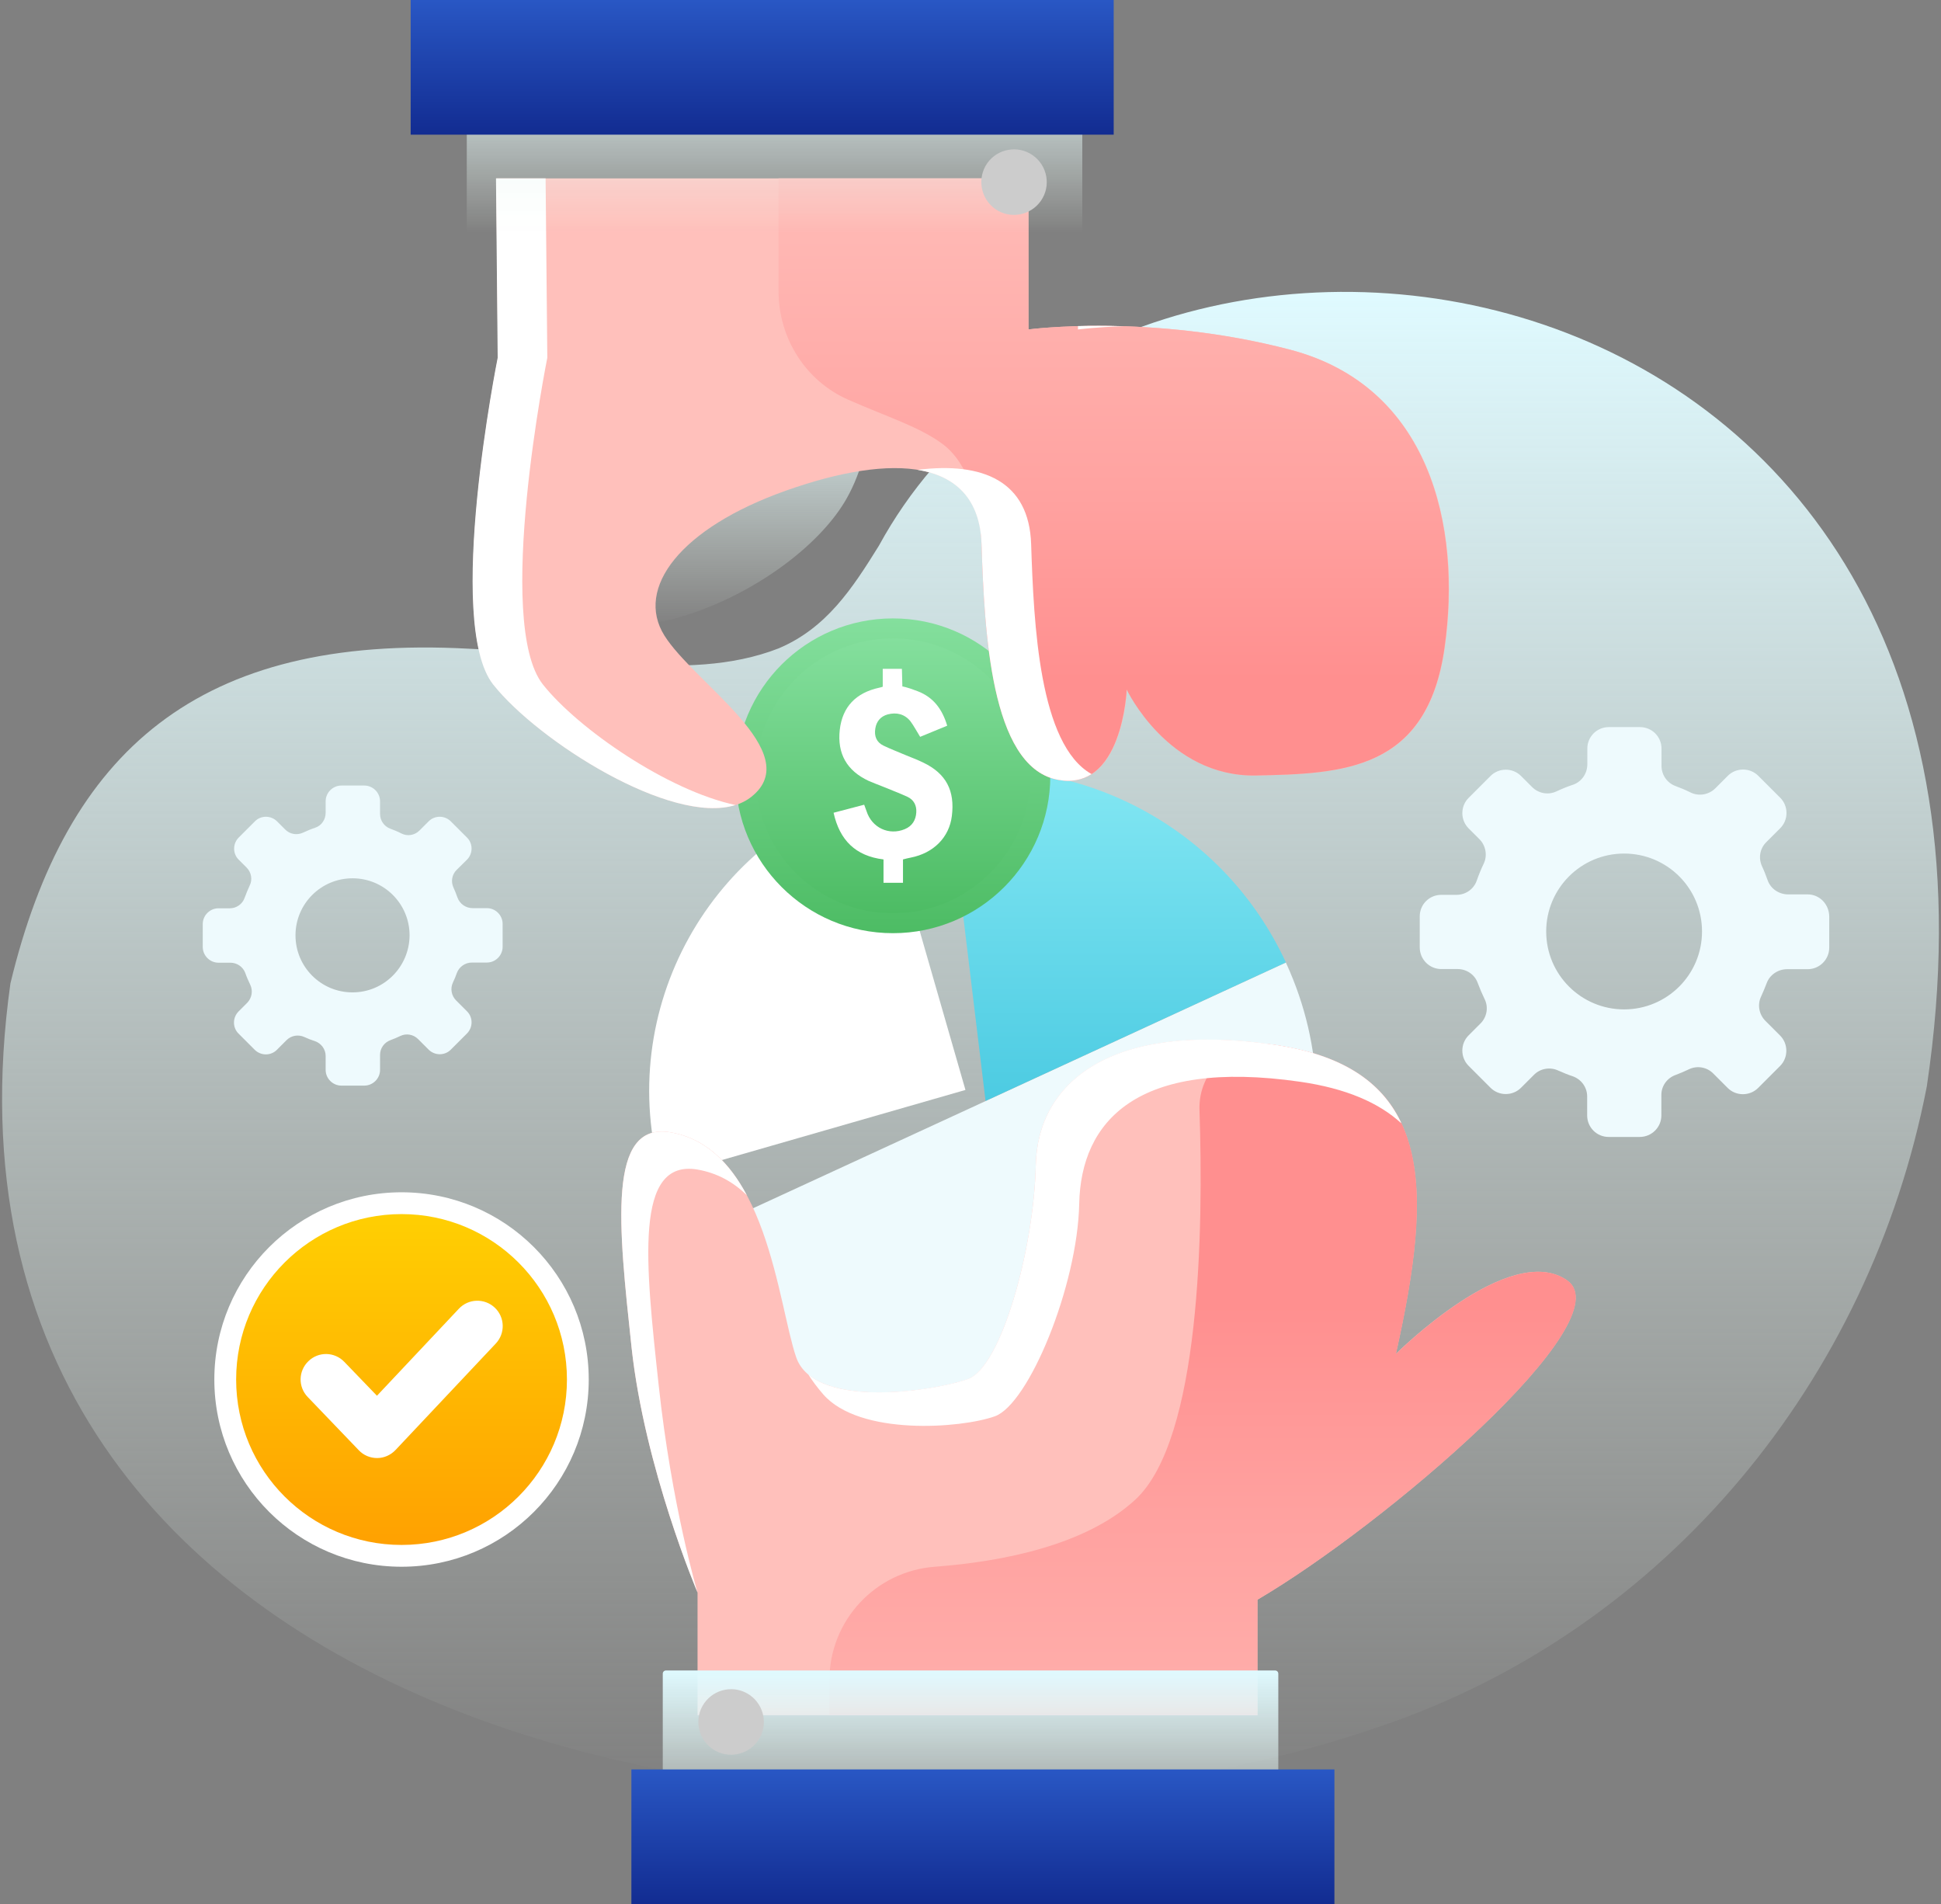 <svg width="261" height="256" viewBox="0 0 261 256" fill="none" xmlns="http://www.w3.org/2000/svg">
<rect x="0" y="0" width="261" height="256" fill="#808080" stroke="none"/>
<path d="M259.089 146.084C276.383 30.431 151.251 12.762 118.181 73.374C114.605 79.132 111.134 84.453 104.69 87.176C92.198 92.061 76.379 87.758 63.035 87.218C26.659 85.243 8.929 100.999 1.405 132.199C-12.938 234.133 113.213 257.393 185.818 232.034C224.106 219.001 251.46 185.473 259.089 146.084Z" fill="url(#paint0_linear_1272_66720)"/>
<path d="M116.579 55.332C116.225 52.921 115.082 50.822 112.692 49.595C108.721 47.579 102.818 50.177 100.178 53.358C96.707 57.535 96.437 63.127 90.825 65.559C84.984 68.074 77.979 64.956 71.93 66.993C69.582 67.783 67.399 69.529 66.776 71.919C66.173 74.164 67.046 76.617 68.543 78.384C80.12 91.978 106.165 79.652 113.544 67.534C115.415 64.478 117.161 59.448 116.579 55.332Z" fill="url(#paint1_linear_1272_66720)"/>
<path d="M129.821 146.541L118.117 105.884C118.076 105.905 118.014 105.904 117.972 105.925C95.502 112.39 82.511 135.836 88.934 158.306L129.821 146.541Z" fill="white"/>
<path d="M172.91 129.414L132.523 148.038L91.845 166.787C102.134 189.194 128.635 199.026 151.022 188.737C173.429 178.448 183.24 151.945 172.972 129.559C172.951 129.497 172.931 129.455 172.91 129.414Z" fill="#EEFAFD"/>
<path d="M127.182 103.805L132.523 148.017L172.911 129.393C164.596 111.434 145.827 101.602 127.182 103.805Z" fill="url(#paint2_linear_1272_66720)"/>
<path d="M120.071 125.464C131.757 125.464 141.231 115.99 141.231 104.304C141.231 92.618 131.757 83.144 120.071 83.144C108.384 83.144 98.911 92.618 98.911 104.304C98.911 115.99 108.384 125.464 120.071 125.464Z" fill="url(#paint3_linear_1272_66720)"/>
<path d="M138.552 104.304C138.552 114.51 130.279 122.783 120.073 122.783C109.867 122.783 101.595 114.51 101.595 104.304C101.595 94.098 109.867 85.825 120.073 85.825C130.279 85.825 138.552 94.098 138.552 104.304Z" fill="url(#paint4_linear_1272_66720)"/>
<path d="M127.99 109.729C127.637 112.577 125.537 114.697 122.482 115.3C122.149 115.362 121.817 115.445 121.422 115.549C121.422 116.588 121.422 117.607 121.422 118.688C120.528 118.688 119.717 118.688 118.803 118.688C118.803 117.69 118.803 116.692 118.803 115.549C115.04 115.092 112.9 112.951 112.089 109.272C113.482 108.898 114.791 108.565 116.204 108.191C116.308 108.503 116.412 108.773 116.516 109.043C117.223 111.288 119.53 112.369 121.671 111.475C122.669 111.059 123.147 110.249 123.21 109.23C123.272 108.295 122.877 107.526 122.025 107.131C120.903 106.611 119.759 106.196 118.616 105.717C118.013 105.468 117.41 105.26 116.807 104.99C113.856 103.618 112.567 101.311 112.92 98.13C113.273 95.033 115.082 93.142 118.241 92.456C118.366 92.435 118.491 92.394 118.699 92.331C118.699 91.541 118.699 90.772 118.699 89.92C119.614 89.92 121.276 89.92 121.276 89.92L121.339 92.29C121.339 92.29 121.9 92.352 123.396 92.934C125.516 93.745 126.702 95.345 127.367 97.569C126.161 98.068 124.956 98.567 123.729 99.066C123.272 98.338 122.898 97.611 122.42 96.966C121.63 95.99 120.528 95.74 119.364 96.052C118.449 96.301 117.847 96.967 117.701 97.944C117.535 98.962 117.847 99.793 118.803 100.251C119.759 100.708 120.736 101.082 121.713 101.498C122.523 101.83 123.355 102.142 124.166 102.537C127.221 104.013 128.426 106.299 127.99 109.729Z" fill="white"/>
<path d="M210.697 172.129C202.965 166.766 187.688 182.043 187.688 182.043C192.655 159.761 193.196 143.61 171.184 140.451C149.171 137.312 139.506 145.647 139.277 156.685C139.048 167.722 134.683 183.81 130.131 185.432C125.579 187.053 109.491 189.526 107.059 182.48C104.627 175.434 103.068 154.419 90.16 152.236C81.596 150.781 83.176 164.812 84.922 181.129C86.689 197.446 93.797 214.116 93.797 214.116V230.6H169.084V215.072C186.087 205.095 218.43 177.491 210.697 172.129Z" fill="#FFC0BB"/>
<path d="M171.061 140.43C171.04 140.43 171.04 140.43 171.019 140.43C165.76 139.703 161.104 143.922 161.291 149.243C161.831 165.415 161.416 193.497 152.686 201.603C146.014 207.777 134.769 209.959 125.706 210.645C117.703 211.248 111.529 217.879 111.529 225.902V230.6H169.086V215.072C186.109 205.116 218.453 177.491 210.72 172.129C202.988 166.766 187.71 182.043 187.71 182.043C192.678 159.761 193.218 143.61 171.206 140.451C171.143 140.472 171.102 140.451 171.061 140.43Z" fill="url(#paint5_linear_1272_66720)"/>
<path d="M188.437 151.031C188.395 150.969 188.374 150.906 188.353 150.823C185.734 145.398 180.455 141.76 171.185 140.43C149.172 137.291 139.507 145.627 139.278 156.664C139.049 167.701 134.685 183.79 130.132 185.411C126.183 186.824 113.524 188.882 108.681 184.787C109.2 185.598 109.866 186.513 110.697 187.469C115.603 193.081 129.218 192.042 133.77 190.42C138.322 188.799 144.89 172.898 145.119 161.84C145.348 150.802 152.831 142.28 174.822 145.439C180.996 146.333 185.402 148.246 188.437 151.031Z" fill="white"/>
<path d="M88.559 186.138C86.793 169.821 85.234 155.791 93.797 157.246C96.437 157.703 98.62 158.93 100.428 160.696C98.142 156.415 94.92 153.047 90.16 152.237C81.596 150.781 83.176 164.812 84.922 181.129C86.689 197.446 93.797 214.116 93.797 214.116C93.797 214.116 90.305 202.435 88.559 186.138Z" fill="white"/>
<path d="M173.493 47.018C154.785 42.112 138.302 44.295 138.302 44.295V23.987H66.736L66.965 48.099C66.965 48.099 59.793 83.747 66.362 92.04C72.93 100.334 93.571 113.055 101.033 107.131C108.495 101.207 93.259 91.77 89.331 85.43C85.381 79.091 91.451 71.005 105.71 65.954C119.969 60.903 131.629 61.485 132.024 73.167C132.419 84.848 133.23 102.891 142.106 104.803C150.981 106.694 151.542 92.705 151.542 92.705C151.542 92.705 157.093 104.47 168.899 104.262C180.705 104.034 191.951 103.576 194.279 87.093C196.607 70.61 192.2 51.923 173.493 47.018Z" fill="#FFC0BB"/>
<path d="M131.982 73.167C132.377 84.848 133.188 102.891 142.064 104.803C150.939 106.694 151.5 92.705 151.5 92.705C151.5 92.705 157.051 104.47 168.857 104.262C180.663 104.034 191.909 103.576 194.237 87.093C196.565 70.61 192.179 51.923 173.472 47.018C154.765 42.112 138.281 44.295 138.281 44.295V23.987H104.69V39.161C104.69 45.459 108.328 51.237 114.086 53.752C119.428 56.101 123.648 57.39 126.745 59.697C130.216 62.275 131.816 67.762 131.982 73.167Z" fill="url(#paint6_linear_1272_66720)"/>
<path d="M73.013 92.04C66.424 83.747 73.595 48.099 73.595 48.099L73.366 23.987H66.694L66.922 48.099C66.922 48.099 59.751 83.747 66.32 92.04C72.368 99.648 90.223 110.976 98.891 108.233C89.766 106.279 77.752 98.006 73.013 92.04Z" fill="white"/>
<path d="M144.953 44.295C144.953 44.295 147.26 43.983 151.106 43.858C148.798 43.796 146.72 43.796 144.953 43.838V44.295Z" fill="white"/>
<path d="M138.655 73.167C138.385 64.707 132.19 62.067 123.397 63.169C128.511 64 131.795 67.076 131.982 73.167C132.377 84.848 133.188 102.891 142.063 104.803C144.017 105.219 145.555 104.865 146.782 104.075C139.735 100.126 139.008 83.955 138.655 73.167Z" fill="white"/>
<path d="M171.89 250.18H89.12V225.029C89.12 224.78 89.307 224.592 89.556 224.592H171.453C171.703 224.592 171.89 224.78 171.89 225.029V250.18Z" fill="url(#paint7_linear_1272_66720)"/>
<path d="M179.435 237.896H84.9V256H179.435V237.896Z" fill="url(#paint8_linear_1272_66720)"/>
<path d="M101.925 234.029C100.532 236.025 97.789 236.524 95.793 235.131C93.798 233.738 93.299 230.995 94.691 228.999C96.084 227.004 98.828 226.505 100.823 227.897C102.819 229.29 103.317 232.034 101.925 234.029Z" fill="#CCCCCC"/>
<path d="M62.766 5.82H145.535V30.971C145.535 31.221 145.348 31.408 145.099 31.408H63.202C62.953 31.408 62.766 31.221 62.766 30.971V5.82Z" fill="url(#paint9_linear_1272_66720)"/>
<path d="M149.755 0H55.221V18.105H149.755V0Z" fill="url(#paint10_linear_1272_66720)"/>
<path d="M132.731 21.971C134.124 19.975 136.867 19.477 138.863 20.869C140.858 22.262 141.358 25.006 139.965 27.001C138.572 28.997 135.828 29.495 133.833 28.103C131.858 26.71 131.36 23.966 132.731 21.971Z" fill="#CCCCCC"/>
<path d="M243.062 120.247H240.442C239.195 120.247 238.073 119.478 237.678 118.314C237.449 117.69 237.221 117.067 236.93 116.464C236.431 115.362 236.639 114.094 237.491 113.242L239.383 111.35C240.505 110.228 240.505 108.378 239.383 107.256L236.43 104.304C235.308 103.182 233.458 103.182 232.336 104.304L230.652 105.988C229.779 106.861 228.428 107.089 227.326 106.549C226.661 106.216 225.975 105.925 225.289 105.676C224.167 105.26 223.419 104.179 223.419 102.974V100.646C223.419 99.045 222.13 97.756 220.509 97.756H216.33C214.73 97.756 213.442 99.045 213.442 100.646V102.766C213.442 103.992 212.672 105.115 211.508 105.51C210.739 105.759 209.991 106.071 209.285 106.403C208.183 106.923 206.873 106.674 206.021 105.821L204.525 104.325C203.402 103.202 201.552 103.202 200.429 104.325L197.478 107.276C196.355 108.399 196.355 110.249 197.478 111.371L198.933 112.826C199.786 113.678 200.035 115.009 199.515 116.11C199.161 116.838 198.849 117.607 198.579 118.376C198.184 119.54 197.083 120.309 195.857 120.309H193.799C192.198 120.309 190.909 121.598 190.909 123.198V127.376C190.909 128.977 192.198 130.286 193.799 130.286H196.002C197.208 130.286 198.309 131.035 198.704 132.157C198.974 132.885 199.286 133.612 199.618 134.298C200.18 135.4 199.951 136.751 199.057 137.624L197.478 139.204C196.355 140.326 196.355 142.176 197.478 143.298L200.429 146.25C201.552 147.373 203.402 147.373 204.525 146.25L206.27 144.504C207.143 143.631 208.453 143.423 209.555 143.943C210.178 144.213 210.802 144.483 211.446 144.691C212.611 145.086 213.421 146.167 213.421 147.414V149.971C213.421 151.571 214.71 152.86 216.31 152.86H220.488C222.088 152.86 223.398 151.571 223.398 149.971V147.206C223.398 146.001 224.167 144.941 225.311 144.525C225.934 144.296 226.515 144.047 227.118 143.756C228.22 143.236 229.53 143.465 230.382 144.338L232.315 146.271C233.437 147.393 235.288 147.393 236.41 146.271L239.361 143.319C240.484 142.197 240.484 140.347 239.361 139.224L237.387 137.25C236.535 136.397 236.285 135.088 236.805 133.986C237.075 133.404 237.324 132.802 237.553 132.199C237.969 131.055 239.092 130.307 240.297 130.307H243.062C244.662 130.307 245.972 129.018 245.972 127.397V123.219C245.951 121.556 244.662 120.247 243.062 120.247ZM218.389 135.712C212.61 135.712 207.912 131.035 207.912 125.235C207.912 119.457 212.589 114.759 218.389 114.759C224.188 114.759 228.865 119.436 228.865 125.235C228.865 131.035 224.167 135.712 218.389 135.712Z" fill="#EEFAFD"/>
<path d="M65.467 122.097H63.555C62.64 122.097 61.83 121.536 61.518 120.683C61.352 120.226 61.186 119.769 60.978 119.332C60.604 118.522 60.77 117.586 61.393 116.963L62.787 115.591C63.618 114.759 63.618 113.408 62.787 112.598L60.625 110.436C59.793 109.604 58.442 109.604 57.632 110.436L56.405 111.662C55.76 112.307 54.783 112.473 53.973 112.057C53.495 111.808 52.995 111.6 52.476 111.413C51.644 111.101 51.105 110.311 51.105 109.438V107.734C51.105 106.57 50.148 105.614 48.984 105.614H45.908C44.744 105.614 43.788 106.57 43.788 107.734V109.293C43.788 110.186 43.226 111.018 42.374 111.288C41.813 111.475 41.272 111.704 40.732 111.953C39.921 112.327 38.965 112.161 38.342 111.517L37.261 110.436C36.429 109.604 35.078 109.604 34.268 110.436L32.106 112.598C31.275 113.429 31.275 114.78 32.106 115.591L33.167 116.651C33.79 117.274 33.977 118.251 33.582 119.041C33.332 119.582 33.103 120.143 32.896 120.704C32.605 121.556 31.794 122.118 30.9 122.118H29.383C28.219 122.118 27.263 123.074 27.263 124.238V127.314C27.263 128.478 28.219 129.434 29.383 129.434H30.983C31.857 129.434 32.667 129.975 32.979 130.806C33.166 131.347 33.395 131.866 33.645 132.386C34.04 133.197 33.872 134.173 33.249 134.818L32.086 135.982C31.254 136.813 31.254 138.164 32.086 138.975L34.248 141.137C35.079 141.968 36.43 141.968 37.241 141.137L38.529 139.848C39.173 139.204 40.129 139.058 40.94 139.432C41.397 139.64 41.855 139.827 42.333 139.973C43.185 140.264 43.788 141.054 43.788 141.968V143.839C43.788 145.003 44.744 145.959 45.908 145.959H48.984C50.148 145.959 51.105 145.003 51.105 143.839V141.823C51.105 140.929 51.666 140.16 52.497 139.848C52.954 139.682 53.391 139.495 53.828 139.287C54.638 138.892 55.594 139.079 56.218 139.702L57.632 141.116C58.463 141.947 59.814 141.947 60.625 141.116L62.787 138.954C63.618 138.123 63.618 136.772 62.787 135.961L61.331 134.506C60.708 133.882 60.521 132.926 60.895 132.116C61.103 131.679 61.289 131.243 61.435 130.806C61.746 129.975 62.558 129.413 63.451 129.413H65.467C66.631 129.413 67.587 128.457 67.587 127.293V124.217C67.587 123.053 66.631 122.097 65.467 122.097ZM47.404 133.425C43.164 133.425 39.734 129.995 39.734 125.755C39.734 121.515 43.164 118.085 47.404 118.085C51.645 118.085 55.074 121.515 55.074 125.755C55.053 129.995 51.624 133.425 47.404 133.425Z" fill="#EEFAFD"/>
<path d="M79.165 185.473C79.165 199.379 67.9 210.645 53.994 210.645C40.088 210.645 28.821 199.379 28.821 185.473C28.821 171.567 40.088 160.301 53.994 160.301C67.9 160.301 79.165 171.567 79.165 185.473Z" fill="white"/>
<path d="M76.235 185.473C76.235 197.758 66.279 207.714 53.994 207.714C41.71 207.714 31.753 197.758 31.753 185.473C31.753 173.189 41.71 163.232 53.994 163.232C66.279 163.232 76.235 173.189 76.235 185.473Z" fill="url(#paint11_linear_1272_66720)"/>
<path d="M50.709 196.032C49.774 196.032 48.88 195.658 48.236 194.972L41.376 187.822C40.066 186.471 40.108 184.309 41.48 183C42.831 181.69 44.993 181.732 46.302 183.103L50.688 187.656L61.705 175.953C62.994 174.581 65.155 174.519 66.527 175.808C67.899 177.096 67.961 179.258 66.672 180.63L53.203 194.931C52.538 195.637 51.645 196.032 50.709 196.032Z" fill="white"/>
<defs>
<linearGradient id="paint0_linear_1272_66720" x1="130.5" y1="39.243" x2="130.5" y2="241.477" gradientUnits="userSpaceOnUse">
<stop stop-color="#DFFAFF"/>
<stop offset="1" stop-color="#EEF9F0" stop-opacity="0"/>
</linearGradient>
<linearGradient id="paint1_linear_1272_66720" x1="91.638" y1="48.885" x2="91.638" y2="84.332" gradientUnits="userSpaceOnUse">
<stop stop-color="#DFFAFF"/>
<stop offset="1" stop-color="#EEF9F0" stop-opacity="0"/>
</linearGradient>
<linearGradient id="paint2_linear_1272_66720" x1="127.182" y1="103.5" x2="127.182" y2="148.017" gradientUnits="userSpaceOnUse">
<stop stop-color="#83E7F3"/>
<stop offset="1" stop-color="#4CCBE2"/>
</linearGradient>
<linearGradient id="paint3_linear_1272_66720" x1="98.911" y1="83.144" x2="98.911" y2="125.464" gradientUnits="userSpaceOnUse">
<stop stop-color="#84DF9D"/>
<stop offset="1" stop-color="#4DBC64"/>
</linearGradient>
<linearGradient id="paint4_linear_1272_66720" x1="101.595" y1="85.825" x2="101.595" y2="122.783" gradientUnits="userSpaceOnUse">
<stop stop-color="#84DF9D"/>
<stop offset="1" stop-color="#4DBC64"/>
</linearGradient>
<linearGradient id="paint5_linear_1272_66720" x1="161.698" y1="277.5" x2="161.698" y2="175.312" gradientUnits="userSpaceOnUse">
<stop stop-color="#FFC0BB"/>
<stop offset="0.277" stop-color="#FFB8B4"/>
<stop offset="0.709" stop-color="#FFA2A0"/>
<stop offset="1" stop-color="#FF8F8F"/>
</linearGradient>
<linearGradient id="paint6_linear_1272_66720" x1="149.765" y1="6.92" x2="149.765" y2="91.357" gradientUnits="userSpaceOnUse">
<stop stop-color="#FFC0BB"/>
<stop offset="0.277" stop-color="#FFB8B4"/>
<stop offset="0.709" stop-color="#FFA2A0"/>
<stop offset="1" stop-color="#FF8F8F"/>
</linearGradient>
<linearGradient id="paint7_linear_1272_66720" x1="130.505" y1="224.592" x2="130.505" y2="250.18" gradientUnits="userSpaceOnUse">
<stop stop-color="#DFFAFF"/>
<stop offset="1" stop-color="#EEF9F0" stop-opacity="0"/>
</linearGradient>
<linearGradient id="paint8_linear_1272_66720" x1="84.9" y1="237.896" x2="84.9" y2="256" gradientUnits="userSpaceOnUse">
<stop stop-color="#2957C4"/>
<stop offset="1" stop-color="#122C91"/>
</linearGradient>
<linearGradient id="paint9_linear_1272_66720" x1="104.15" y1="5.82" x2="104.15" y2="31.408" gradientUnits="userSpaceOnUse">
<stop stop-color="#DFFAFF"/>
<stop offset="1" stop-color="#EEF9F0" stop-opacity="0"/>
</linearGradient>
<linearGradient id="paint10_linear_1272_66720" x1="55.221" y1="0" x2="55.221" y2="18.105" gradientUnits="userSpaceOnUse">
<stop stop-color="#2957C4"/>
<stop offset="1" stop-color="#122C91"/>
</linearGradient>
<linearGradient id="paint11_linear_1272_66720" x1="31.753" y1="163.232" x2="31.753" y2="207.714" gradientUnits="userSpaceOnUse">
<stop stop-color="#FFCF02"/>
<stop offset="1" stop-color="#FFA101"/>
</linearGradient>
</defs>
</svg>
